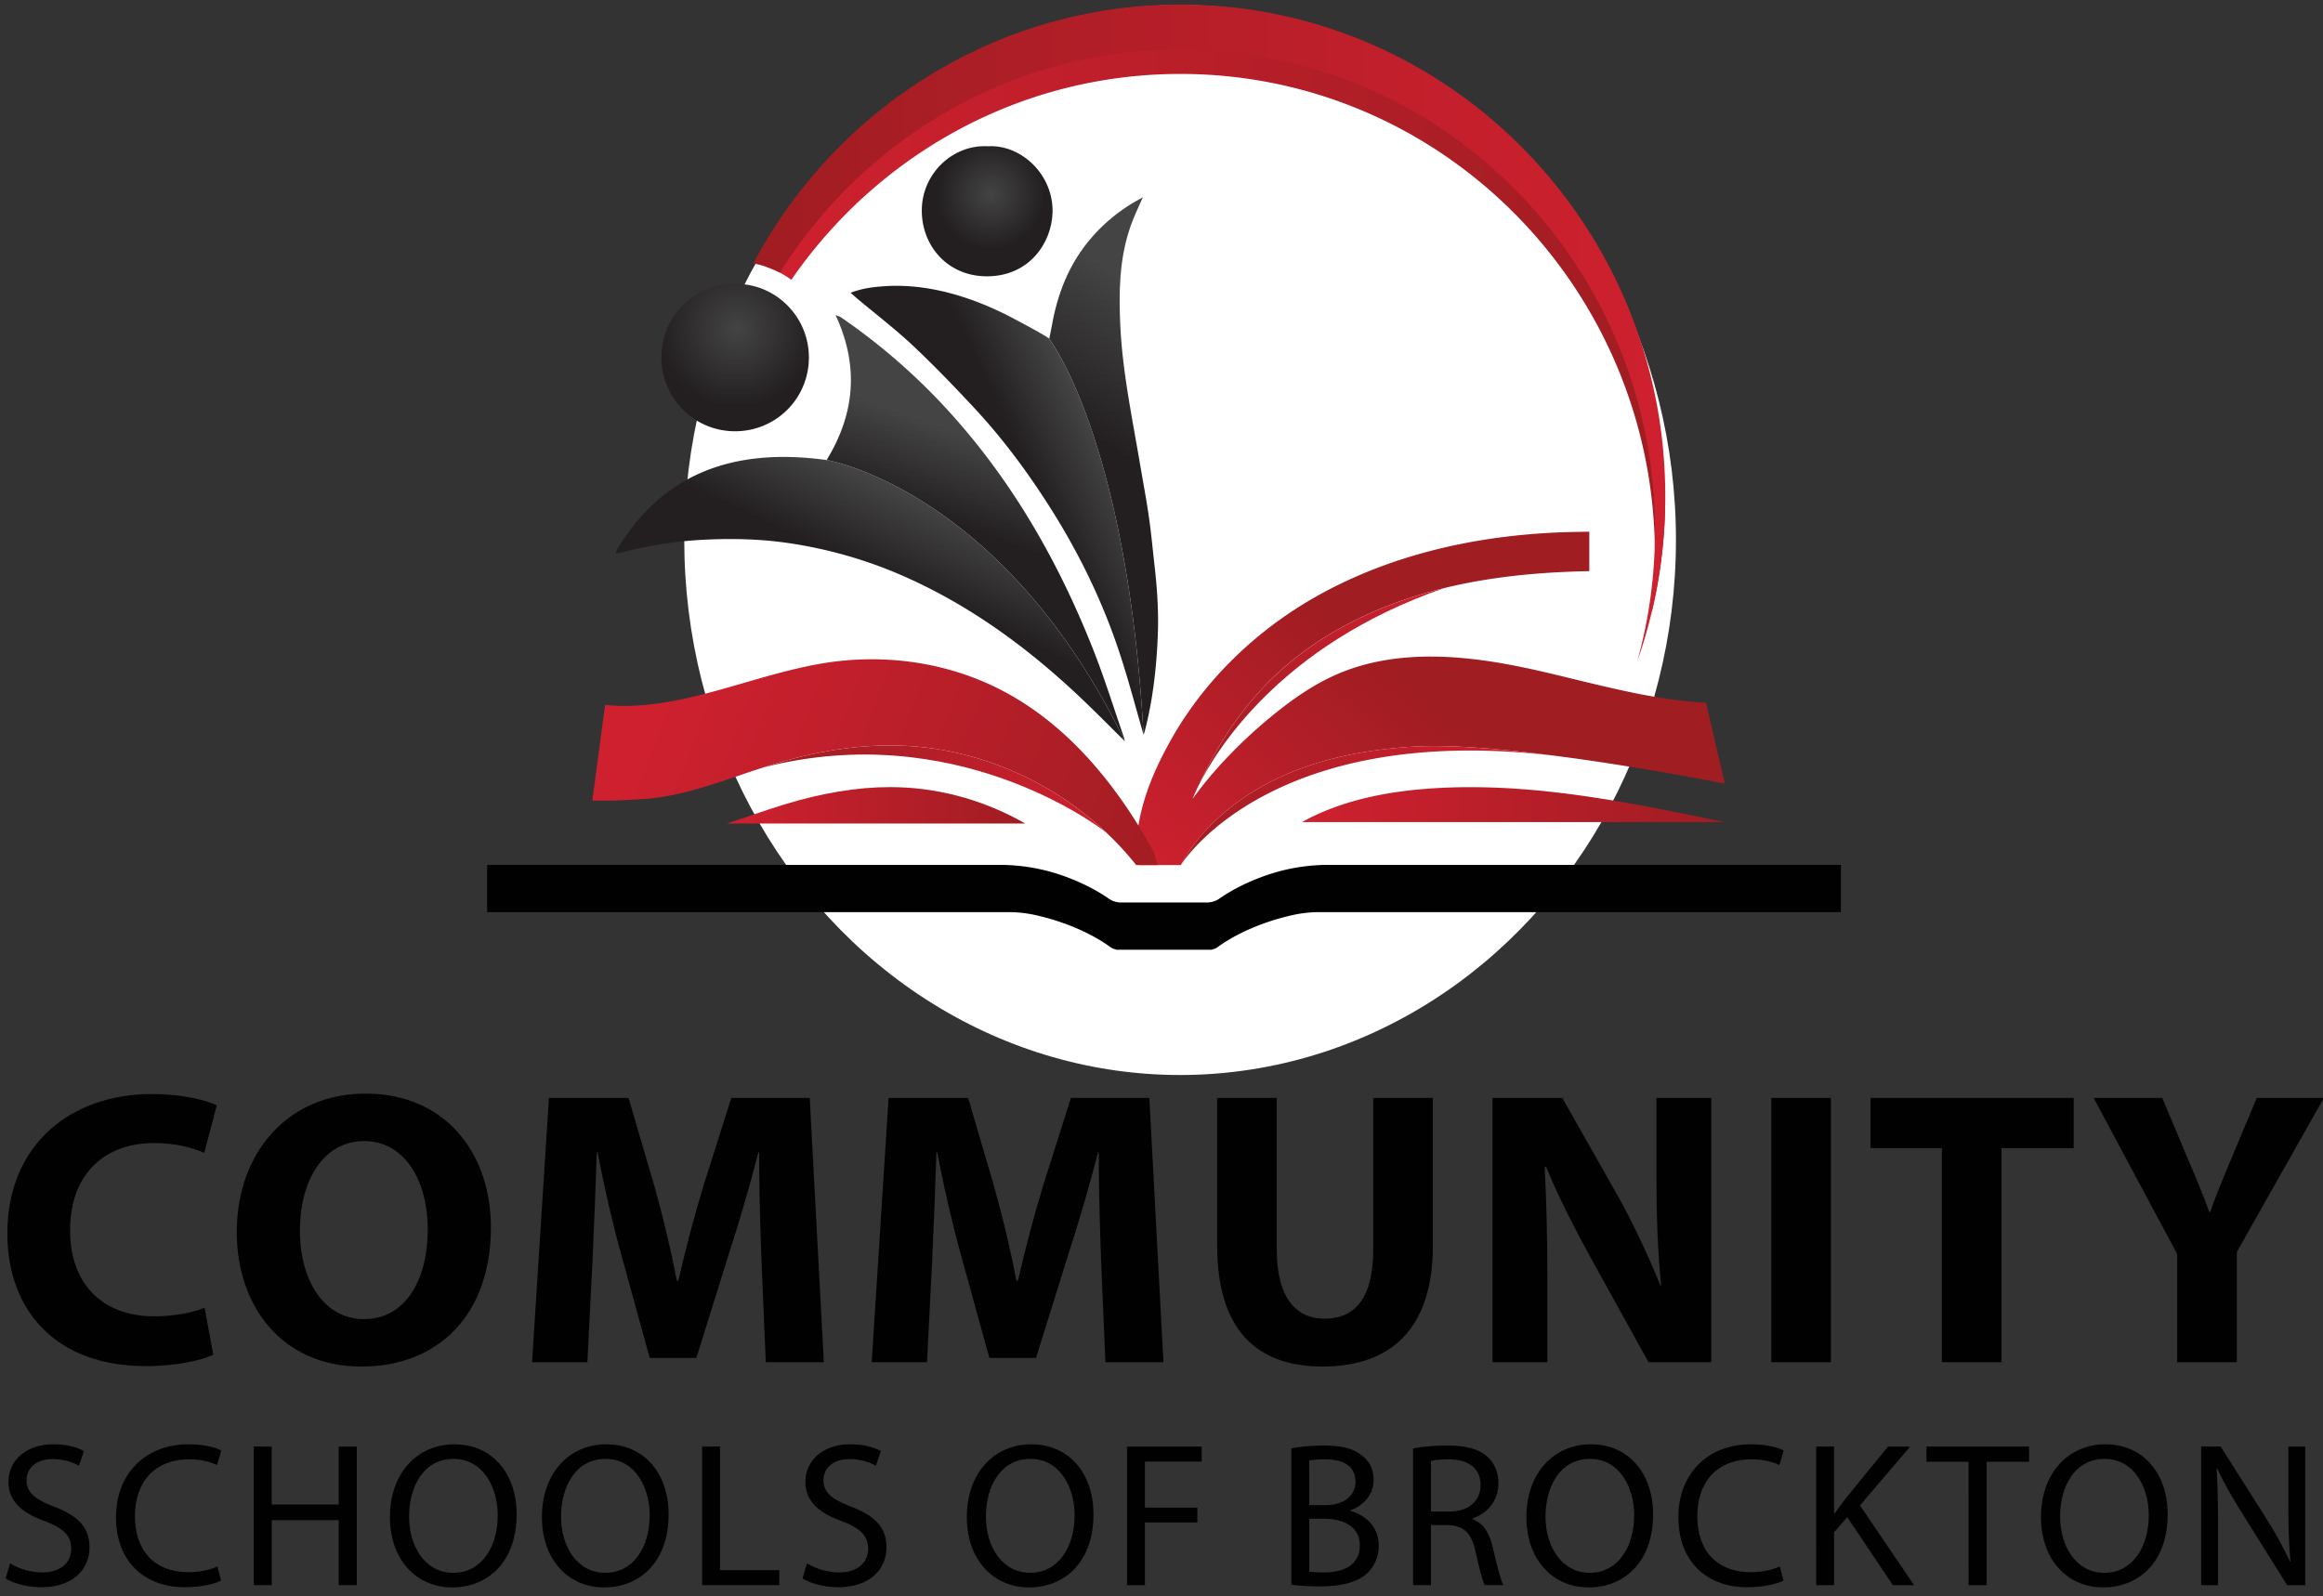 <svg id="Layer_1" data-name="Layer 1" xmlns="http://www.w3.org/2000/svg" xmlns:xlink="http://www.w3.org/1999/xlink" viewBox="0 0 3293.2 2263.7"><rect x="0" y="0" width="3293.2" height="2263.7" fill="#333333" stroke="none"/><defs><style>.cls-1{fill:#fff;}.cls-2{fill:#010101;}.cls-3{fill:url(#linear-gradient);}.cls-4{fill:url(#linear-gradient-2);}.cls-5{fill:url(#linear-gradient-3);}.cls-6{fill:url(#radial-gradient);}.cls-7{fill:url(#radial-gradient-2);}.cls-8{fill:url(#linear-gradient-4);}.cls-9{fill:url(#linear-gradient-5);}.cls-10{fill:url(#linear-gradient-6);}.cls-11{fill:url(#linear-gradient-7);}.cls-12{fill:url(#linear-gradient-8);}.cls-13{fill:url(#linear-gradient-9);}.cls-14{fill:url(#linear-gradient-10);}.cls-15{fill:url(#linear-gradient-11);}.cls-16{fill:url(#linear-gradient-12);}.cls-17{fill:url(#linear-gradient-13);}.cls-18{fill:url(#linear-gradient-14);}</style><linearGradient id="linear-gradient" x1="2081.35" y1="1039.31" x2="1784.78" y2="1384.74" gradientUnits="userSpaceOnUse"><stop offset="0" stop-color="#a01d22"/><stop offset="1" stop-color="#cf202f"/></linearGradient><linearGradient id="linear-gradient-2" x1="1085.03" y1="454.75" x2="2360.51" y2="454.75" gradientUnits="userSpaceOnUse"><stop offset="0" stop-color="#cf202f"/><stop offset="1" stop-color="#a01d22"/></linearGradient><linearGradient id="linear-gradient-3" x1="1067.88" y1="472.21" x2="2360.77" y2="472.21" xlink:href="#linear-gradient"/><radialGradient id="radial-gradient" cx="1044.64" cy="466.19" r="111.08" gradientUnits="userSpaceOnUse"><stop offset="0" stop-color="#444445"/><stop offset="1" stop-color="#231f20"/></radialGradient><radialGradient id="radial-gradient-2" cx="1404.72" cy="275.3" r="77.58" xlink:href="#radial-gradient"/><linearGradient id="linear-gradient-4" x1="1030.37" y1="1141.92" x2="1453.47" y2="1141.92" xlink:href="#linear-gradient-2"/><linearGradient id="linear-gradient-5" x1="1845.72" y1="1140.93" x2="2445.26" y2="1140.93" xlink:href="#linear-gradient-2"/><linearGradient id="linear-gradient-6" x1="928.45" y1="980.04" x2="1679.49" y2="1261.5" xlink:href="#linear-gradient-2"/><linearGradient id="linear-gradient-7" x1="1325.4" y1="718.06" x2="1274.7" y2="828.14" xlink:href="#radial-gradient"/><linearGradient id="linear-gradient-8" x1="1429.01" y1="640.24" x2="1387" y2="756.12" xlink:href="#radial-gradient"/><linearGradient id="linear-gradient-9" x1="1571.76" y1="653.97" x2="1473.26" y2="700.32" xlink:href="#radial-gradient"/><linearGradient id="linear-gradient-10" x1="1722.05" y1="476.53" x2="1604.73" y2="656.13" gradientUnits="userSpaceOnUse"><stop offset="0.01" stop-color="#444445"/><stop offset="1" stop-color="#231f20"/></linearGradient><linearGradient id="linear-gradient-11" x1="2093.23" y1="970.61" x2="1789.51" y2="1324.37" xlink:href="#linear-gradient-2"/><linearGradient id="linear-gradient-12" x1="2002.05" y1="798.03" x2="1730.59" y2="1141.63" xlink:href="#linear-gradient-2"/><linearGradient id="linear-gradient-13" x1="1103" y1="1032.12" x2="1559.63" y2="1203.25" xlink:href="#linear-gradient"/><linearGradient id="linear-gradient-14" x1="1568.63" y1="1180.86" x2="1569.12" y2="1181.05" gradientUnits="userSpaceOnUse"><stop offset="0" stop-color="#0f88c9"/><stop offset="1" stop-color="#225fac"/></linearGradient></defs><ellipse class="cls-1" cx="1672.98" cy="765.75" rx="702.93" ry="758.58"/><path class="cls-2" d="M302.32,1921c-15,7.23-50.6,16.13-95.63,16.13-129.55,0-196.27-81.18-196.27-187.93,0-127.32,91.19-197.93,204.6-197.93,43.93,0,77.29,8.9,92.3,16.12l-17.79,67.28c-16.68-7.23-40.59-13.9-71.17-13.9-66.72,0-119,40.59-119,124,0,74.5,44.48,121.76,119.54,121.76,26.13,0,53.93-5,71.17-12.23Z"/><path class="cls-2" d="M511.9,1937.7c-110.65,0-176.25-84-176.25-190.71,0-112.31,72.28-196.27,182.36-196.27,115.09,0,177.92,86.18,177.92,189.6,0,123.43-73.94,197.38-183.48,197.38Zm4.45-67.28c57.27,0,90.07-53.93,90.07-127.32,0-67.28-31.7-125.1-90.07-125.1s-91.19,56.71-91.19,126.77c0,70.61,33.92,125.65,90.63,125.65Z"/><path class="cls-2" d="M1079.54,1788.13c-1.67-45-3.34-99-3.34-154h-1.11c-12.24,47.82-27.8,101.19-42.26,145.12l-45.59,146.22H921.08l-40-145.11c-12.24-43.93-24.46-96.75-33.92-146.23H846c-1.67,50.6-3.89,108.42-6.12,155.12l-7.22,142.34h-78.4l23.91-374.74H891.06l36.69,125.1c12.23,43.37,23.35,90.07,31.69,134h2.22c10-43.36,22.8-92.85,35.59-134.55l39.48-124.54h111.19l20,374.74h-82.29Z"/><path class="cls-2" d="M1561,1788.13c-1.66-45-3.33-99-3.33-154h-1.11c-12.23,47.82-27.8,101.19-42.25,145.12l-45.6,146.22h-66.16l-40-145.11c-12.23-43.93-24.47-96.75-33.92-146.23h-1.11c-1.67,50.6-3.89,108.42-6.11,155.12l-7.24,142.34h-78.39l23.91-374.74H1372.5l36.7,125.1c12.23,43.37,23.35,90.07,31.69,134h2.23c10-43.36,22.79-92.85,35.58-134.55l39.48-124.54h111.19l20,374.74H1567.1Z"/><path class="cls-2" d="M1810,1556.84V1772c0,65,25,97.85,67.83,97.85,44.48,0,68.94-31.13,68.94-97.85V1556.84h84.52V1767c0,115.65-58.38,170.7-156.24,170.7-94.51,0-149.56-52.82-149.56-171.81V1556.84Z"/><path class="cls-2" d="M2115.8,1931.58V1556.84h99l77.84,137.33c22.25,39.48,43.93,86.18,61.17,128.43h1.1c-5-49.48-6.67-100.08-6.67-156.78v-109H2426v374.74h-89L2257,1787c-22.24-40.59-47.26-88.4-65.05-132.33h-2.22c2.77,50,3.89,102.86,3.89,164v112.87Z"/><path class="cls-2" d="M2595.59,1556.84v374.74h-84.52V1556.84Z"/><path class="cls-2" d="M2752.91,1628H2651.72v-71.17h288V1628h-102.3v303.57h-84.51Z"/><path class="cls-2" d="M3086.47,1931.58V1778.13l-118.42-221.29h97.29l37.81,90.07c11.67,27.24,20,47.26,28.91,71.72h1.11c8.35-23.35,17.24-45,28.36-71.72l37.81-90.07h95.07L3171,1775.34v156.24Z"/><path class="cls-2" d="M14.31,2216.8a89.93,89.93,0,0,0,45.48,12.83c25.95,0,41.11-13.71,41.11-33.53,0-18.37-10.5-28.87-37-39.07C31.8,2145.66,12,2129,12,2101.34c0-30.62,25.37-53.36,63.56-53.36,20.12,0,34.7,4.67,43.44,9.63l-7,20.69A78.41,78.41,0,0,0,74.66,2069c-26.83,0-37,16-37,29.45,0,18.37,11.95,27.41,39.07,37.91,33.23,12.82,50.15,28.86,50.15,57.73,0,30.32-22.45,56.56-68.81,56.56-18.95,0-39.65-5.54-50.15-12.54Z"/><path class="cls-2" d="M313.44,2241.29c-9.33,4.66-28,9.33-51.9,9.33-55.4,0-97.09-35-97.09-99.42,0-61.52,41.69-103.22,102.63-103.22,24.49,0,39.95,5.25,46.65,8.75l-6.12,20.7c-9.62-4.66-23.32-8.17-39.65-8.17-46.07,0-76.68,29.45-76.68,81.06,0,48.11,27.69,79,75.51,79,15.45,0,31.2-3.2,41.4-8.16Z"/><path class="cls-2" d="M385.16,2051.19v82.22h95v-82.22h25.65V2247.7H480.21v-92.13h-95v92.13H359.79V2051.19Z"/><path class="cls-2" d="M732.4,2147.41c0,67.64-41.11,103.5-91.26,103.5-51.9,0-88.34-40.24-88.34-99.71,0-62.4,38.77-103.22,91.25-103.22C697.7,2048,732.4,2089.09,732.4,2147.41Zm-152.49,3.2c0,42,22.74,79.6,62.69,79.6,40.23,0,63-37,63-81.64,0-39.07-20.4-79.89-62.68-79.89C600.9,2068.68,579.91,2107.46,579.91,2150.61Z"/><path class="cls-2" d="M947.85,2147.41c0,67.64-41.1,103.5-91.25,103.5-51.9,0-88.35-40.24-88.35-99.71,0-62.4,38.78-103.22,91.26-103.22C913.16,2048,947.85,2089.09,947.85,2147.41Zm-152.48,3.2c0,42,22.74,79.6,62.68,79.6,40.24,0,63-37,63-81.64,0-39.07-20.41-79.89-62.69-79.89C816.36,2068.68,795.37,2107.46,795.37,2150.61Z"/><path class="cls-2" d="M995.37,2051.19h25.36v175.23h84v21.28H995.37Z"/><path class="cls-2" d="M1144.06,2216.8a90,90,0,0,0,45.48,12.83c26,0,41.11-13.71,41.11-33.53,0-18.37-10.49-28.87-37-39.07-32.07-11.37-51.9-28-51.9-55.69,0-30.62,25.37-53.36,63.57-53.36,20.11,0,34.69,4.67,43.44,9.63l-7,20.69a78.37,78.37,0,0,0-37.32-9.33c-26.82,0-37,16-37,29.45,0,18.37,11.95,27.41,39.07,37.91,33.24,12.82,50.15,28.86,50.15,57.73,0,30.32-22.45,56.56-68.81,56.56-19,0-39.65-5.54-50.15-12.54Z"/><path class="cls-2" d="M1550.19,2147.41c0,67.64-41.1,103.5-91.26,103.5-51.89,0-88.34-40.24-88.34-99.71,0-62.4,38.78-103.22,91.26-103.22C1515.5,2048,1550.19,2089.09,1550.19,2147.41Zm-152.48,3.2c0,42,22.74,79.6,62.68,79.6,40.24,0,63-37,63-81.64,0-39.07-20.41-79.89-62.69-79.89C1418.7,2068.68,1397.71,2107.46,1397.71,2150.61Z"/><path class="cls-2" d="M1597.71,2051.19h105.83v21.29h-80.47v65.31h74.35v21h-74.35v88.92h-25.36Z"/><path class="cls-2" d="M1830.66,2053.81c11.08-2.33,28.57-4.08,46.36-4.08,25.36,0,41.69,4.38,53.93,14.29,10.21,7.58,16.33,19.24,16.33,34.69,0,19-12.53,35.57-33.24,43.16v.58c18.66,4.67,40.53,20.12,40.53,49.27a53,53,0,0,1-16.62,39.37c-13.7,12.53-35.86,18.37-67.93,18.37a295.44,295.44,0,0,1-39.36-2.34Zm25.36,80.47h23c26.82,0,42.56-14,42.56-32.94,0-23-17.49-32.08-43.14-32.08-11.67,0-18.37.88-22.46,1.76Zm0,94.18c5,.87,12.25,1.17,21.29,1.17,26.24,0,50.44-9.63,50.44-38.2,0-26.82-23-37.9-50.73-37.9h-21Z"/><path class="cls-2" d="M2003.25,2053.81c12.83-2.62,31.2-4.08,48.69-4.08,27.12,0,44.61,5,56.86,16,9.91,8.74,15.45,22.15,15.45,37.32,0,25.95-16.33,43.15-37,50.15v.87c15.17,5.25,24.21,19.24,28.87,39.66,6.41,27.4,11.08,46.36,15.16,53.93H2105c-3.21-5.54-7.58-22.45-13.12-46.94-5.84-27.11-16.33-37.32-39.37-38.19h-23.9v85.13h-25.37Zm25.37,89.51h26c27.11,0,44.31-14.86,44.31-37.32,0-25.36-18.37-36.44-45.19-36.74-12.24,0-21,1.17-25.07,2.34Z"/><path class="cls-2" d="M2343.5,2147.41c0,67.64-41.11,103.5-91.26,103.5-51.9,0-88.35-40.24-88.35-99.71,0-62.4,38.78-103.22,91.27-103.22C2308.8,2048,2343.5,2089.09,2343.5,2147.41Zm-152.49,3.2c0,42,22.74,79.6,62.68,79.6,40.24,0,63-37,63-81.64,0-39.07-20.42-79.89-62.69-79.89C2212,2068.68,2191,2107.46,2191,2150.61Z"/><path class="cls-2" d="M2528.34,2241.29c-9.33,4.66-28,9.33-51.9,9.33-55.4,0-97.09-35-97.09-99.42,0-61.52,41.69-103.22,102.63-103.22,24.49,0,39.95,5.25,46.65,8.75l-6.12,20.7c-9.62-4.66-23.33-8.17-39.65-8.17-46.07,0-76.69,29.45-76.69,81.06,0,48.11,27.7,79,75.52,79,15.45,0,31.2-3.2,41.4-8.16Z"/><path class="cls-2" d="M2574.68,2051.19h25.37V2146h.88c5.25-7.58,10.49-14.58,15.45-21l60.06-73.76h31.49l-71.14,83.38,76.68,113.13h-30l-64.73-96.5-18.66,21.57v74.93h-25.37Z"/><path class="cls-2" d="M2790.73,2072.77H2731v-21.58h145.49v21.58h-60.07V2247.7h-25.65Z"/><path class="cls-2" d="M3073,2147.41c0,67.64-41.1,103.5-91.26,103.5-51.89,0-88.34-40.24-88.34-99.71,0-62.4,38.78-103.22,91.26-103.22C3038.26,2048,3073,2089.09,3073,2147.41Zm-152.48,3.2c0,42,22.74,79.6,62.68,79.6,40.24,0,63-37,63-81.64,0-39.07-20.41-79.89-62.69-79.89C2941.46,2068.68,2920.47,2107.46,2920.47,2150.61Z"/><path class="cls-2" d="M3120.47,2247.7V2051.19h27.7l63,99.42a557.38,557.38,0,0,1,35.29,63.85l.58-.29c-2.33-26.24-2.92-50.15-2.92-80.76v-82.22H3268V2247.7h-25.66L3180,2148c-13.7-21.87-26.82-44.32-36.74-65.6l-.87.29c1.46,24.78,2,48.4,2,81.05v84Z"/><path class="cls-3" d="M2445.3,1111.26s-108.42-21.79-225.05-37.54a3.32,3.32,0,0,0-.88-.08c-2.45-.35-4.81-.62-7.26-1-76-10.06-154.61-17.23-208.25-13.91-67.55,4.11-135.36,16.88-196.17,46.55a356.73,356.73,0,0,0-37.8,21.43c-30.8,20.13-59.16,45.33-80.59,75.34a225.51,225.51,0,0,0-14.7,23.63,1.76,1.76,0,0,0-.35.52,3.39,3.39,0,0,0-.26.45h-58.8c-3.5-11.74-5.87-18.65-6.3-19.87.43.7.87,1.49,1.22,2.19.09-1.66.26-3.41.35-5.34,2.19-56.53,22.32-106.14,49.88-155.14,47.51-84.34,120-153.91,203.87-201.68,113.92-64.76,246.14-91.44,377.47-92.66,2.28-.1,4.64-.1,6.92-.1h4.46v55.83l-11.55.26c-65.36,1.75-130.63,8.23-194.07,23.71-6.56,1.58-13.13,3.24-19.6,5.08C1945.06,861.8,1865.7,901.52,1804,961.37c-45.15,43.84-79.54,97.22-105.87,154.61a3.77,3.77,0,0,1-.36.62c-2.27,4.9-4.46,9.89-6.64,15a5.17,5.17,0,0,0-.44,1.14c3.33-4.56,6.65-9.1,10.06-13.48a582.36,582.36,0,0,1,38.41-44.63,687.66,687.66,0,0,1,60-56.08c29.66-24.67,61.43-47.42,96.86-62.73,3.76-1.58,7.52-3.16,11.29-4.56,78.75-29.84,167.56-22.39,250.42-5.24,21.7,4.46,43.31,9.62,64.93,14.86.08,0,.08,0,.17.1,64.75,15.57,129.42,32.11,195.74,35.43,4.55,20,18.64,80.33,24.23,104.57C2444.42,1107.32,2445.3,1111.26,2445.3,1111.26Z"/><path class="cls-4" d="M2341.52,868.18a702,702,0,0,0,4.64-80.84q0-8.54-.26-17.06a.62.62,0,0,0,0-.53c-9.19-368.81-306.78-664.91-672.61-664.91-228.29,0-429.8,115.49-551.43,291.89a146.33,146.33,0,0,0-16.27-10.15c-.44-.25-.88-.43-1.4-.7-2.54-1.3-5.08-2.53-7.7-3.58-2.8-1.23-5.69-2.36-8.58-3.42-1-.35-1.92-.7-2.88-.95,120.48-201.78,338.79-336.62,588.26-336.62,374.06,0,678.47,303,687.22,680.31A702.29,702.29,0,0,1,2341.52,868.18Z"/><path class="cls-5" d="M2360.77,703.77q0,8.94-.26,17.85a702.29,702.29,0,0,1-19,146.56A710.08,710.08,0,0,1,2321,937.93a682.66,682.66,0,0,0,24.94-167.65.62.62,0,0,0,0-.53c.17-5.78.26-11.46.26-17.24,0-376.86-301.26-682.41-672.87-682.41-238.79,0-448.35,126.27-567.7,316.48-.44-.25-.88-.43-1.4-.7-2.54-1.3-5.08-2.53-7.7-3.58-2.8-1.23-5.69-2.36-8.58-3.42-1-.35-1.92-.7-2.88-.95a146,146,0,0,0-17.15-4.47c116-218.49,343.61-367,605.41-367C2053,6.49,2360.77,318.69,2360.77,703.77Z"/><path class="cls-6" d="M1043.39,402.58c55.88-.28,104.2,46.43,103.31,105.92a104.25,104.25,0,0,1-104.91,103c-57.84-.05-104.45-47.09-104.12-105.35C938,445.73,988,401.06,1043.39,402.58Z"/><path class="cls-7" d="M1400.34,207.38c47.14-2.91,93.26,40.31,91.81,93.82-1.16,43-32.74,90.42-92.77,90.62-55.75.18-92.82-43-92.61-93.74C1307,245.89,1351,204.66,1400.34,207.38Z"/><path class="cls-8" d="M1453.47,1167.76h-423.1c12.47-3.94,24.69-8.12,36.83-12.31,15.26-5.25,29.69-10.16,44.21-14.59,53.48-16.41,104.18-24.78,150.52-24.78,3.53,0,7.14.08,10.67.17C1336.25,1118,1398.67,1136.34,1453.47,1167.76Z"/><path class="cls-9" d="M2445.26,1165.7H1845.72c4.59-2.53,9.19-5,14-7.29,47.33-23.14,104.25-36.43,173.89-40.69,16.41-1.06,33.47-1.56,50.61-1.56,114.76,0,229.43,22.07,356.74,48.81A35.56,35.56,0,0,0,2445.26,1165.7Z"/><path class="cls-2" d="M1884.28,1226.37a270.13,270.13,0,0,0-86.28,13.82c-34.94,11.78-58.11,26.11-69.12,33.86a30.94,30.94,0,0,1-17.83,5.64H1589.33a30.89,30.89,0,0,1-17.83-5.64c-11-7.75-34.18-22.08-69.12-33.86a270.13,270.13,0,0,0-86.28-13.82H690.59v67h738.73a177,177,0,0,1,39.2,4.32c57.6,13.08,93.09,36.07,105.46,45.15a19.85,19.85,0,0,0,8,3.46v.39h136.37v-.39a19.79,19.79,0,0,0,8-3.46c12.37-9.08,47.87-32.07,105.47-45.15a177,177,0,0,1,39.2-4.32h738.72v-67Z"/><path class="cls-10" d="M1641.26,1226.68h-30.53a429,429,0,0,0-41.83-45.59,1.21,1.21,0,0,0-.26-.35c-.09-.1-.26-.18-.44-.35-78.92-74.56-185.32-120.23-294-123.2-61-1.67-121.8,9.27-180.16,27.2-4,1.23-8,2.54-12.08,3.86-52.5,16.88-103.86,38.06-159.59,43.92-4.55.44-9.19.7-13.74,1-1.32.09-2.89.18-4.73.27a.7.7,0,0,0-.35.08c-1.92.09-4.11.27-6.56.35-20.65,1.32-39.9,1.76-57.31,1.32L857.79,999.7l20,1.22c101.76,2.19,199.23-48.13,301-62.21,80.86-11.11,165.29,1.49,238.09,38.5,95.55,48.47,165.81,134.84,218,229.33a.65.65,0,0,0,.09.27C1635.4,1208,1637.76,1214.94,1641.26,1226.68Z"/><path class="cls-11" d="M1594.71,1051.06c-21.17-20.82-41.12-41.13-61.68-60.63-71.32-67.73-149.37-125.92-239-167.57a633.24,633.24,0,0,0-175.44-52.68c-42.52-6.3-85.22-7-127.83-4.46-38.24,2.27-75.95,8.93-113,18.55a30.22,30.22,0,0,1-4.64.44c.35-1.84.35-3.33,1-4.38,40.86-68.51,98.52-113.3,178.4-127.48,39.64-7,79.1-6,119.44-.53C1171.91,652.32,1420.32,693.36,1594.71,1051.06Z"/><path class="cls-12" d="M1594.71,1051.06c-174.39-357.7-422.8-398.74-422.8-398.74,39.91-65.54,46.29-133.09,12.6-205.54,3.85,1.5,5.87,1.93,7.53,3.07a876.67,876.67,0,0,1,156.89,137.63C1437,685.4,1501,798.1,1549.3,919.9c16.27,40.94,29.31,83.21,43.75,124.86C1593.66,1046.51,1594,1048.26,1594.71,1051.06Z"/><path class="cls-13" d="M1621.14,1041.7c-10.85-37.46-21.09-76.74-33.78-115.24-24.5-74.46-58.71-144.38-101-210.44-31.07-48.56-65.28-94.59-104.48-136.76-28.44-30.54-57.4-60.73-87.85-89.33-25.37-23.81-53.11-45-79.8-67.38-2.53-2.19-5-4.46-8.4-7.35,15.84-6.21,31.33-8.23,46.9-9.28,42.79-3.14,85.75,5.26,125.83,19.69a455.63,455.63,0,0,1,59.15,26.51c4.37,2.37,49.7,26.17,49.7,28.44C1487.44,480.56,1597.78,622.58,1621.14,1041.7Z"/><path class="cls-14" d="M1641.44,898.64c-1.75,46.63-6.83,92.83-18.56,138.16a37,37,0,0,1-1.74,4.9c-23.36-419.12-133.7-561.14-133.7-561.14,1.84-9.1,3.41-17.06,4.9-24.93,7.69-39.56,22-76.31,46.72-108.42a241.6,241.6,0,0,1,75.87-64.49c.61-.26,3.14-1.84,5.25-3-3.77,8.49-9.28,20.38-12.69,28.78-19.61,47.08-21.44,95.38-19.61,145.61,2.46,68.07,16.37,134,27.75,200.8C1620,681,1625,707,1628.75,733.09c3.23,22.31,5.25,44.8,7.79,67.19C1640.3,833,1642.66,865.82,1641.44,898.64Z"/><path class="cls-15" d="M2212.11,1072.67c-395.76-49.88-527.27,137.46-537.51,153a225.51,225.51,0,0,1,14.7-23.63c21.43-30,49.79-55.21,80.59-75.34a356.73,356.73,0,0,1,37.8-21.43c60.81-29.67,128.62-42.44,196.17-46.55C2057.5,1055.44,2136.07,1062.61,2212.11,1072.67Z"/><path class="cls-16" d="M2047.44,833.88c-233.72,80.94-324.63,231.79-349.3,282.1,26.33-57.39,60.72-110.77,105.87-154.61,61.69-59.85,141-99.57,223.83-122.41C2034.31,837.12,2040.88,835.46,2047.44,833.88Z"/><path class="cls-17" d="M1568.2,1180.39c-15-11.64-215.69-161.71-486.24-92.14,4-1.32,8-2.63,12.08-3.86,58.36-17.93,119.17-28.87,180.16-27.2C1382.88,1060.16,1489.28,1105.83,1568.2,1180.39Z"/><path class="cls-18" d="M1569.07,1181.09h-.17a1.21,1.21,0,0,0-.26-.35A2.64,2.64,0,0,0,1569.07,1181.09Z"/></svg>